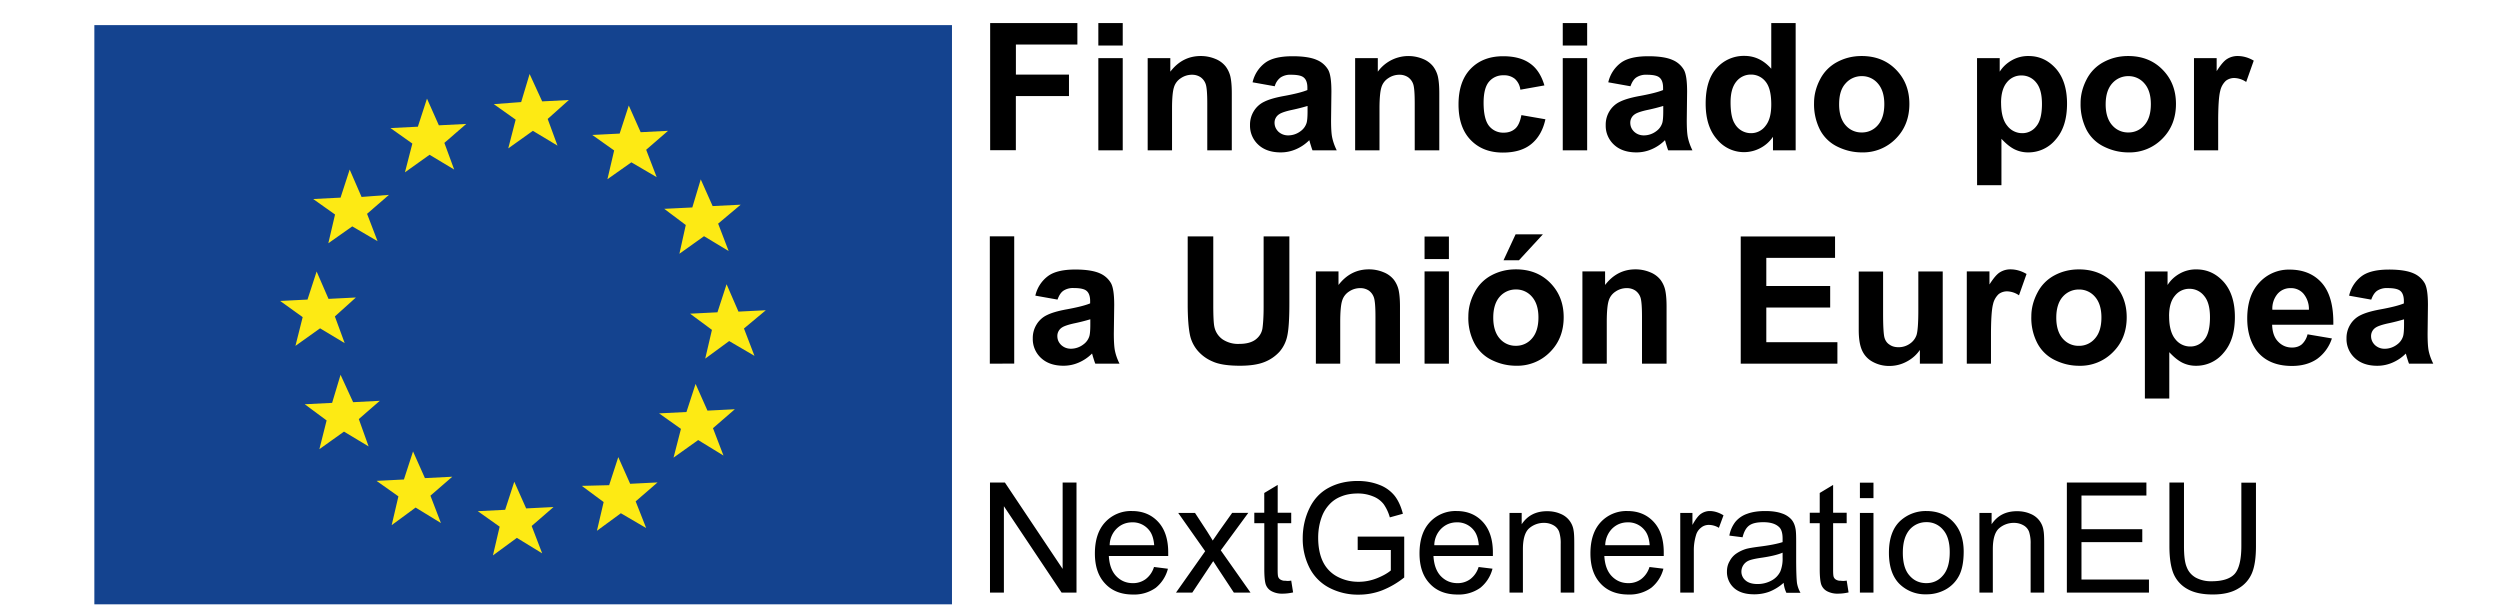 <?xml version="1.0" encoding="UTF-8"?> <svg xmlns="http://www.w3.org/2000/svg" width="225" height="55" viewBox="0 0 59.531 14.552"><path style="fill:#14438f" d="M5751.7 878h498.1v336.4h-498.1z" transform="matrix(.041 0 0 .041 -233.573 -35.4)"></path><path d="m5872.7 1047.6-13.1-9.4 15.9-.8 5.3-16.3 6.9 15.9 15.9-.8-12.2 11 5.7 15.5-14.3-8.6-14.3 10.2 4.2-16.7m13.9 60-12.7-9.4 15.9-.8 4.9-16.3 7.3 15.9 15.5-.8-12.2 10.6 5.7 15.9-14.3-8.6-14.3 10.2zm41.7 44.1-12.7-9 15.9-.8 5.3-16.3 6.9 15.5 15.9-.8-12.7 11 6.1 15.9-14.7-9-13.9 10.2zm58.8 17.6-12.7-9 15.9-.8 5.3-16.3 6.9 15.5 15.9-.8-12.7 11 6.1 15.9-14.7-9-13.9 10.2zm60.4-14.3-12.7-9.4 15.9-.4 5.3-16.3 6.9 15.5 15.9-.8-12.7 11 6.1 15.5-14.7-8.6-13.9 10.2zm44.9-42.5-12.7-9 15.9-.8 5.3-16.3 6.9 15.5 15.9-.8-12.7 11 6.1 15.9-14.7-9-14.3 10.2zm18-57.5-12.7-9.4 15.9-.8 5.3-16.3 6.9 15.9 15.9-.8-12.7 10.6 6.1 15.9-14.7-8.6-13.9 10.2zm-15.2-60.9-3.7 16.7 14.3-10.2 14.3 8.6-6.1-15.9 13.1-11-16.3.8-6.9-15.5-4.9 16.3-16.3.8zm-41.6-43.3-12.7-9 15.9-.8 5.3-16.3 6.9 15.5 15.9-.8-12.7 11 6.1 15.9-14.7-8.6-13.9 9.8zm-57.2-17.9-12.7-9 15.9-1.2 4.9-16.3 7.3 15.9 15.5-.8-12.3 11 5.7 15.5-14.3-8.6-14.3 10.2zm-60 13.9-12.7-9 15.9-.8 5.3-16.3 6.9 15.5 15.9-.8-12.7 11 5.7 15.5-14.3-8.6-14.3 10.2zm-44.9 41.2-12.7-9 15.9-.8 5.3-16.3 6.9 15.9 15.9-1.2-12.7 11 6.1 15.9-14.7-8.6-13.9 9.8z" style="fill:#fdea14" transform="matrix(.041 0 0 .041 -233.573 -35.4)"></path><path class="st84" d="M23.578 3.58V.55h2.077v.51h-1.464v.716h1.264v.511H24.19v1.289h-.613zm2.576-2.495V.549h.581v.536zm0 2.495V1.384h.581V3.58zm3.174 0h-.58V2.46c0-.238-.013-.39-.038-.459a.33.33 0 0 0-.122-.163.36.36 0 0 0-.2-.058.468.468 0 0 0-.27.082.388.388 0 0 0-.164.22c-.029.09-.045.259-.045.504v.994h-.58V1.384h.539v.323c.192-.25.433-.373.724-.373a.9.9 0 0 1 .352.07.588.588 0 0 1 .24.176.645.645 0 0 1 .115.245c.02.09.033.221.033.393V3.58zm1.027-1.526-.528-.094a.798.798 0 0 1 .307-.47c.143-.102.36-.151.646-.151.258 0 .454.032.58.09a.56.56 0 0 1 .267.233c.053.094.077.266.077.52l-.008.678c0 .192.008.335.029.425.02.09.053.188.106.295h-.577c-.016-.037-.032-.094-.057-.172-.008-.033-.016-.057-.02-.07a1.005 1.005 0 0 1-.32.217.9.9 0 0 1-.36.074c-.224 0-.404-.061-.535-.184a.612.612 0 0 1-.196-.466.61.61 0 0 1 .09-.332.58.58 0 0 1 .25-.225c.105-.053.26-.098.461-.135.27-.049.458-.098.565-.143v-.057c0-.11-.029-.192-.082-.237-.053-.05-.16-.07-.311-.07a.413.413 0 0 0-.241.062.385.385 0 0 0-.143.212zm.777.47a4.528 4.528 0 0 1-.352.09c-.16.033-.266.07-.315.103a.239.239 0 0 0-.115.204c0 .082.03.152.09.213.062.057.14.09.234.09a.489.489 0 0 0 .298-.102.378.378 0 0 0 .14-.192c.016-.05.024-.144.024-.283v-.122zm3.137 1.056h-.581V2.46c0-.238-.012-.39-.037-.459a.33.33 0 0 0-.123-.163.36.36 0 0 0-.2-.058.468.468 0 0 0-.27.082.388.388 0 0 0-.164.22c-.028.09-.045.259-.045.504v.994h-.58V1.384h.54v.323a.9.9 0 0 1 1.076-.303.588.588 0 0 1 .24.176.645.645 0 0 1 .115.245c.02.09.033.221.033.393V3.58zm2.507-1.546-.573.102a.41.41 0 0 0-.13-.258.4.4 0 0 0-.267-.085.433.433 0 0 0-.347.15c-.086.099-.131.267-.131.504 0 .262.045.446.13.552a.43.43 0 0 0 .352.16c.11 0 .2-.033.27-.095.07-.06.119-.171.148-.323l.572.099c-.057.261-.172.458-.34.593-.167.135-.392.2-.674.2-.323 0-.577-.102-.769-.303-.192-.2-.286-.482-.286-.842 0-.364.094-.646.286-.847.192-.2.45-.302.777-.302.266 0 .479.057.638.171.16.11.274.287.344.524zm.437-.949V.549h.581v.536zm0 2.495V1.384h.581V3.58zm1.612-1.526-.528-.094a.798.798 0 0 1 .307-.47c.143-.102.36-.151.646-.151.258 0 .454.032.58.09a.56.56 0 0 1 .267.233c.053.094.077.266.077.52l-.008.678c0 .192.008.335.029.425.02.09.053.188.106.295h-.577c-.016-.037-.032-.094-.057-.172-.008-.033-.016-.057-.02-.07a1.005 1.005 0 0 1-.32.217.9.9 0 0 1-.36.074c-.224 0-.404-.061-.535-.184a.612.612 0 0 1-.196-.466.61.61 0 0 1 .09-.332.58.58 0 0 1 .25-.225c.106-.053.261-.098.461-.135.27-.049.458-.098.565-.143v-.057c0-.11-.029-.192-.082-.237-.053-.05-.16-.07-.31-.07a.413.413 0 0 0-.242.062c-.061.04-.106.11-.143.212zm.777.47a4.528 4.528 0 0 1-.352.09c-.16.033-.266.07-.315.103a.239.239 0 0 0-.114.204c0 .082.028.152.09.213.06.057.139.09.233.09a.489.489 0 0 0 .298-.102.378.378 0 0 0 .14-.192c.016-.05.024-.144.024-.283v-.122zm3.157 1.056h-.54v-.323a.82.82 0 0 1-.319.278.829.829 0 0 1-1.014-.217c-.18-.204-.27-.487-.27-.85 0-.373.086-.655.262-.847a.862.862 0 0 1 .662-.29c.246 0 .458.102.638.306V.55h.581zm-1.55-1.145c0 .233.033.405.098.507a.442.442 0 0 0 .393.229.422.422 0 0 0 .34-.172c.093-.114.138-.282.138-.511 0-.254-.045-.434-.135-.544a.434.434 0 0 0-.347-.168.436.436 0 0 0-.348.164c-.094.114-.139.278-.139.495zm1.988.016c0-.192.049-.38.143-.56a.963.963 0 0 1 .405-.413c.176-.094.368-.144.585-.144.331 0 .605.107.818.324.212.216.319.486.319.818 0 .33-.107.609-.323.826a1.088 1.088 0 0 1-.81.327c-.2 0-.393-.045-.577-.135a.921.921 0 0 1-.417-.4 1.342 1.342 0 0 1-.143-.643zm.597.033c0 .217.053.384.155.499a.492.492 0 0 0 .385.171.49.49 0 0 0 .38-.171c.102-.115.156-.282.156-.503 0-.217-.054-.38-.156-.495a.49.49 0 0 0-.38-.172.504.504 0 0 0-.385.172c-.106.114-.155.278-.155.499zm3.284-1.1h.54v.323c.07-.11.164-.2.286-.27a.78.78 0 0 1 .401-.103c.254 0 .47.099.65.299.176.2.266.479.266.834 0 .368-.09.65-.27.855a.837.837 0 0 1-.65.307.73.73 0 0 1-.331-.074c-.098-.049-.2-.13-.311-.25V4.41h-.58zm.573 1.063c0 .245.049.43.147.548a.445.445 0 0 0 .356.176.412.412 0 0 0 .335-.164c.09-.106.135-.286.135-.531 0-.23-.045-.401-.139-.512a.438.438 0 0 0-.344-.167.432.432 0 0 0-.351.163c-.09.107-.14.27-.14.487zm1.893.004c0-.192.05-.38.143-.56a.963.963 0 0 1 .405-.413c.176-.094.368-.144.585-.144.331 0 .605.107.818.324.213.216.32.486.32.818 0 .33-.107.609-.324.826a1.088 1.088 0 0 1-.81.327c-.2 0-.392-.045-.576-.135a.921.921 0 0 1-.418-.4 1.342 1.342 0 0 1-.143-.643zm.597.033c0 .217.054.384.156.499a.492.492 0 0 0 .384.171.49.49 0 0 0 .38-.171c.103-.115.156-.282.156-.503 0-.217-.053-.38-.155-.495a.49.49 0 0 0-.38-.172.504.504 0 0 0-.385.172c-.102.114-.156.278-.156.499zm2.683 1.096h-.58V1.384h.54v.31c.094-.147.175-.245.249-.29a.467.467 0 0 1 .25-.07c.13 0 .261.037.384.11l-.18.508a.525.525 0 0 0-.274-.094.326.326 0 0 0-.209.065.463.463 0 0 0-.135.242c-.032.118-.049.364-.049.736v.679zM23.57 8.66V5.628h.581v3.03zm1.612-1.526-.528-.094a.798.798 0 0 1 .307-.47c.143-.103.36-.152.646-.152.258 0 .454.033.581.09a.56.56 0 0 1 .266.233c.053.094.078.266.078.52l-.009.679c0 .192.009.335.029.425.02.09.053.188.106.294h-.576c-.017-.036-.033-.094-.058-.171-.008-.033-.016-.058-.02-.07a1.005 1.005 0 0 1-.32.217.9.9 0 0 1-.359.074c-.225 0-.405-.062-.536-.185a.612.612 0 0 1-.196-.466.61.61 0 0 1 .09-.331.58.58 0 0 1 .25-.225c.106-.053.261-.098.462-.135.27-.049.458-.098.564-.143v-.057c0-.11-.029-.193-.082-.238-.053-.049-.16-.07-.31-.07a.413.413 0 0 0-.242.062c-.061.041-.106.11-.143.213zm.777.47a4.528 4.528 0 0 1-.352.09c-.16.033-.266.07-.315.102a.239.239 0 0 0-.114.205c0 .082.028.151.09.213.061.057.139.09.233.09a.489.489 0 0 0 .298-.103.378.378 0 0 0 .14-.192c.016-.049.024-.143.024-.282v-.123zm2.319-1.975h.613v1.64c0 .262.009.43.025.507.024.123.09.225.188.299a.661.661 0 0 0 .405.114c.172 0 .303-.037.393-.106.09-.07.143-.16.16-.262.015-.102.028-.274.028-.515V5.629h.613v1.59c0 .365-.016.622-.049.774a.829.829 0 0 1-.184.38.952.952 0 0 1-.356.246c-.147.06-.343.09-.585.09-.29 0-.507-.033-.658-.103a.95.95 0 0 1-.356-.261.847.847 0 0 1-.172-.336c-.04-.172-.061-.43-.061-.769V5.63zm5.055 3.03h-.58V7.54c0-.237-.013-.389-.038-.458a.33.33 0 0 0-.122-.164.36.36 0 0 0-.2-.057.468.468 0 0 0-.27.082.388.388 0 0 0-.164.22c-.029.09-.045.258-.045.504v.993h-.58V6.463h.539v.323c.192-.25.433-.372.724-.372a.9.9 0 0 1 .352.07.588.588 0 0 1 .24.175.645.645 0 0 1 .115.246c.02.09.033.22.033.393v1.361zm.589-2.49v-.536h.58v.536zm0 2.49V6.463h.58V8.66zm1.043-1.128c0-.193.049-.38.143-.56a.963.963 0 0 1 .405-.414c.176-.094.368-.143.585-.143.331 0 .605.106.818.323.212.217.319.487.319.818 0 .331-.107.61-.323.826a1.088 1.088 0 0 1-.81.328c-.2 0-.393-.045-.577-.135a.921.921 0 0 1-.417-.401 1.296 1.296 0 0 1-.143-.642zm.593.032c0 .217.053.385.155.5a.492.492 0 0 0 .385.171.49.49 0 0 0 .38-.172c.102-.114.156-.282.156-.503 0-.216-.054-.38-.156-.495a.49.49 0 0 0-.38-.171.504.504 0 0 0-.385.171c-.102.115-.155.283-.155.5zm.245-1.366.287-.617h.65l-.569.617zM39.68 8.66h-.58V7.54c0-.237-.013-.389-.037-.458a.33.33 0 0 0-.123-.164.36.36 0 0 0-.2-.057.468.468 0 0 0-.27.082.388.388 0 0 0-.164.22c-.028.09-.045.258-.045.504v.993h-.58V6.463h.54v.323c.192-.25.433-.372.723-.372a.9.9 0 0 1 .352.07.588.588 0 0 1 .241.175.645.645 0 0 1 .115.246c.02.09.033.22.033.393v1.361zm1.771 0V5.63h2.246v.511H42.06v.67h1.521v.512H42.06v.826h1.693v.511zm4.266 0v-.327a.862.862 0 0 1-.315.278.859.859 0 0 1-.413.103.804.804 0 0 1-.397-.099.568.568 0 0 1-.253-.274c-.053-.118-.078-.278-.078-.486v-1.39h.58v1.01c0 .306.013.498.034.568.02.07.061.127.118.163.057.041.127.062.217.062a.464.464 0 0 0 .266-.082.409.409 0 0 0 .16-.204c.028-.082.044-.279.044-.594v-.924h.581V8.66zm1.697 0h-.58V6.463h.54v.311c.094-.147.175-.245.249-.29a.467.467 0 0 1 .25-.07c.13 0 .261.037.384.11l-.18.508a.525.525 0 0 0-.274-.094.326.326 0 0 0-.209.065.463.463 0 0 0-.135.241c-.032.119-.049.364-.049.737v.678zm.957-1.128c0-.193.05-.38.144-.56a.963.963 0 0 1 .405-.414c.175-.094.368-.143.584-.143.332 0 .606.106.818.323.213.217.32.487.32.818 0 .331-.107.61-.324.826a1.088 1.088 0 0 1-.81.328c-.2 0-.392-.045-.576-.135a.921.921 0 0 1-.417-.401 1.296 1.296 0 0 1-.144-.642zm.594.032c0 .217.053.385.155.5a.492.492 0 0 0 .384.171.49.49 0 0 0 .38-.172c.103-.114.156-.282.156-.503 0-.216-.053-.38-.155-.495a.49.49 0 0 0-.38-.171.504.504 0 0 0-.385.171c-.102.115-.155.283-.155.5zm2.11-1.1h.54v.323c.07-.11.163-.2.286-.27a.78.78 0 0 1 .4-.102c.254 0 .471.098.651.299.176.2.266.478.266.834 0 .368-.09.65-.27.855a.837.837 0 0 1-.65.307.73.73 0 0 1-.332-.074c-.098-.05-.2-.131-.31-.25V9.49h-.581zm.577 1.064c0 .245.049.429.147.548a.445.445 0 0 0 .356.175.412.412 0 0 0 .335-.163c.09-.106.135-.286.135-.532 0-.229-.045-.4-.14-.511a.438.438 0 0 0-.343-.168.432.432 0 0 0-.351.164c-.094.11-.14.27-.14.487zm3.296.433.58.098a.968.968 0 0 1-.351.487c-.16.11-.36.168-.601.168-.38 0-.663-.127-.847-.373-.143-.2-.217-.454-.217-.756 0-.364.095-.65.287-.855a.947.947 0 0 1 .72-.31c.327 0 .584.106.773.322.188.217.278.548.27.99h-1.457c.005.172.05.307.14.4.09.095.2.144.335.144.09 0 .168-.025.229-.074a.472.472 0 0 0 .139-.24zm.033-.585a.572.572 0 0 0-.131-.384.391.391 0 0 0-.303-.131.399.399 0 0 0-.315.139.548.548 0 0 0-.122.376zm1.484-.241-.527-.094a.798.798 0 0 1 .306-.47c.144-.103.36-.152.647-.152.257 0 .454.033.58.09a.56.56 0 0 1 .266.233c.053.094.078.266.078.52l-.008.679c0 .192.008.335.028.425.02.09.054.188.107.294h-.577c-.016-.036-.033-.094-.057-.171-.008-.033-.017-.058-.02-.07a1.005 1.005 0 0 1-.32.217.9.9 0 0 1-.36.074c-.224 0-.404-.062-.535-.185a.612.612 0 0 1-.197-.466.61.61 0 0 1 .09-.331.58.58 0 0 1 .25-.225c.106-.053.262-.098.462-.135.27-.049.458-.098.564-.143v-.057c0-.11-.028-.193-.081-.238-.054-.049-.16-.07-.311-.07a.413.413 0 0 0-.242.062c-.06.041-.106.11-.143.213zm.777.47a4.528 4.528 0 0 1-.351.09c-.16.033-.266.07-.315.102a.239.239 0 0 0-.115.205c0 .082.029.151.09.213.062.057.14.09.233.09a.489.489 0 0 0 .299-.103.378.378 0 0 0 .139-.192c.016-.049.024-.143.024-.282v-.123z"></path><path class="st85" d="M23.574 14.111V11.49h.355l1.375 2.057V11.49h.33v2.621h-.355l-1.374-2.057v2.057zm3.905-.61.332.042a.853.853 0 0 1-.29.454.885.885 0 0 1-.545.16c-.278 0-.499-.087-.658-.258-.164-.172-.246-.41-.246-.72 0-.32.082-.569.246-.745a.833.833 0 0 1 .638-.265c.253 0 .462.085.622.257.16.172.24.417.24.728v.086h-1.414c.012.209.07.368.176.479.106.11.237.167.396.167a.503.503 0 0 0 .303-.094.567.567 0 0 0 .2-.29zm-1.055-.519h1.06c-.013-.16-.054-.278-.123-.36a.496.496 0 0 0-.397-.184c-.147 0-.27.05-.372.148a.564.564 0 0 0-.168.396zm1.579 1.13.695-.986-.642-.912h.4l.291.445c.053.086.098.156.131.213.053-.078.102-.147.143-.209l.32-.45h.384l-.655.892.708 1.006h-.397l-.388-.589-.103-.16-.499.75zm2.744-.287.045.282c-.09.02-.172.029-.241.029a.53.53 0 0 1-.27-.057.293.293 0 0 1-.135-.148c-.025-.061-.04-.188-.04-.38v-1.092h-.238v-.25h.237v-.47l.32-.192v.662h.322v.25h-.323v1.108c0 .09.004.152.016.176a.12.12 0 0 0 .058.062.2.2 0 0 0 .11.024.408.408 0 0 0 .14-.004zm1.583-.74v-.307h1.108v.973a2.055 2.055 0 0 1-.527.307 1.54 1.54 0 0 1-.556.102 1.47 1.47 0 0 1-.7-.163 1.095 1.095 0 0 1-.474-.479 1.517 1.517 0 0 1-.16-.7c0-.253.053-.494.16-.715.106-.22.261-.384.462-.49.2-.107.43-.16.691-.16.188 0 .36.033.515.094a.85.85 0 0 1 .36.258c.086.11.152.253.197.429l-.311.086a1.029 1.029 0 0 0-.147-.315.587.587 0 0 0-.25-.184.94.94 0 0 0-.36-.07c-.16 0-.294.025-.409.074a.734.734 0 0 0-.278.192.86.86 0 0 0-.164.258c-.065.163-.098.34-.098.527 0 .234.041.43.119.585a.79.79 0 0 0 .352.352c.155.078.315.115.49.115.152 0 .299-.029.442-.086.143-.058.25-.119.327-.184v-.487h-.789zm2.88.417.33.04a.853.853 0 0 1-.29.455.885.885 0 0 1-.544.16c-.278 0-.499-.087-.658-.258-.164-.172-.246-.41-.246-.72 0-.32.082-.569.246-.745a.833.833 0 0 1 .638-.265c.253 0 .462.085.621.257.16.172.242.417.242.728v.086h-1.415c.012.209.07.368.175.479.107.11.238.167.397.167a.503.503 0 0 0 .303-.094.567.567 0 0 0 .2-.29zm-1.056-.52h1.06c-.013-.16-.054-.278-.123-.36a.496.496 0 0 0-.397-.184c-.147 0-.27.05-.372.148a.564.564 0 0 0-.168.396zm1.791 1.13v-1.898h.29v.27c.14-.21.34-.311.606-.311.115 0 .221.02.315.061a.5.5 0 0 1 .315.4c.012.062.016.164.016.312v1.165h-.323v-1.153a.888.888 0 0 0-.037-.295.294.294 0 0 0-.135-.155.448.448 0 0 0-.224-.057.53.53 0 0 0-.356.13c-.098.087-.148.254-.148.496v1.034zm3.334-.61.331.04a.853.853 0 0 1-.29.455.885.885 0 0 1-.544.16c-.278 0-.5-.087-.659-.258-.163-.172-.245-.41-.245-.72 0-.32.082-.569.245-.745a.833.833 0 0 1 .638-.265c.254 0 .462.085.622.257.16.172.241.417.241.728v.086h-1.415c.012.209.07.368.176.479.106.11.237.167.397.167a.503.503 0 0 0 .302-.094.567.567 0 0 0 .2-.29zm-1.055-.52h1.059c-.012-.16-.053-.278-.123-.36a.496.496 0 0 0-.397-.184c-.147 0-.27.05-.372.148a.582.582 0 0 0-.167.396zm1.787 1.13v-1.898h.29v.286c.074-.135.143-.225.205-.266a.368.368 0 0 1 .204-.065c.106 0 .217.032.331.102l-.11.298a.468.468 0 0 0-.237-.07c-.07 0-.135.021-.188.066a.338.338 0 0 0-.119.176 1.23 1.23 0 0 0-.053.376v.994zm2.462-.234a1.14 1.14 0 0 1-.344.213c-.11.04-.229.061-.355.061-.21 0-.369-.049-.483-.151a.51.51 0 0 1-.168-.389c0-.094.02-.176.066-.253a.486.486 0 0 1 .167-.184.866.866 0 0 1 .233-.107c.062-.016.16-.032.287-.049.262-.032.45-.07.572-.11v-.086c0-.13-.028-.225-.09-.278-.081-.074-.204-.11-.368-.11-.151 0-.261.024-.335.077-.074.053-.127.147-.16.282l-.315-.04a.752.752 0 0 1 .144-.328.63.63 0 0 1 .282-.192c.123-.045.266-.065.43-.065.163 0 .294.02.396.057a.521.521 0 0 1 .225.143c.049.057.082.13.098.22.012.054.016.156.016.3v.429c0 .298.009.487.02.568a.7.7 0 0 0 .083.23h-.336a.698.698 0 0 1-.065-.238zm-.029-.716c-.118.05-.29.09-.523.123-.131.02-.225.041-.282.066a.285.285 0 0 0-.172.258.27.27 0 0 0 .098.212c.065.057.16.086.286.086a.685.685 0 0 0 .331-.082.482.482 0 0 0 .213-.22.811.811 0 0 0 .053-.324v-.119zm1.53.663.045.282c-.09.02-.172.029-.241.029a.53.53 0 0 1-.27-.057.293.293 0 0 1-.135-.148c-.025-.061-.041-.188-.041-.38v-1.092h-.237v-.25h.237v-.47l.319-.192v.662h.323v.25h-.323v1.108c0 .09.004.152.016.176a.12.12 0 0 0 .057.062.2.2 0 0 0 .11.024.409.409 0 0 0 .14-.004zm.315-1.963v-.368h.323v.368zm0 2.25v-1.898h.323v1.897zm.691-.95c0-.351.098-.613.294-.78a.896.896 0 0 1 .598-.213c.261 0 .474.085.638.257.163.172.25.41.25.708 0 .245-.038.437-.111.576a.793.793 0 0 1-.32.328.929.929 0 0 1-.457.114.872.872 0 0 1-.647-.253c-.163-.168-.245-.414-.245-.737zm.331 0c0 .242.053.426.16.544.106.123.241.18.4.18.16 0 .295-.061.397-.184.107-.122.16-.306.16-.556 0-.233-.053-.413-.16-.532a.498.498 0 0 0-.396-.18.52.52 0 0 0-.401.18c-.107.127-.16.307-.16.548zm1.824.95v-1.898h.29v.27c.14-.21.34-.311.606-.311.115 0 .22.02.315.061a.5.5 0 0 1 .315.4c.012.062.016.164.016.312v1.165h-.323v-1.153a.888.888 0 0 0-.037-.295.294.294 0 0 0-.135-.155.448.448 0 0 0-.225-.057.53.53 0 0 0-.355.13c-.099.087-.148.254-.148.496v1.034zm2.082 0V11.49h1.894v.31h-1.546v.802h1.448v.307h-1.448v.891h1.607v.311zm4.155-2.618h.348v1.513c0 .262-.029.474-.09.626a.757.757 0 0 1-.323.376c-.155.098-.36.147-.614.147-.245 0-.445-.04-.6-.127a.752.752 0 0 1-.336-.368c-.066-.16-.098-.38-.098-.658V11.49h.347v1.513c0 .229.02.397.066.503.04.106.114.192.217.25a.764.764 0 0 0 .376.085c.253 0 .437-.057.544-.171.106-.115.163-.34.163-.667z"></path></svg> 